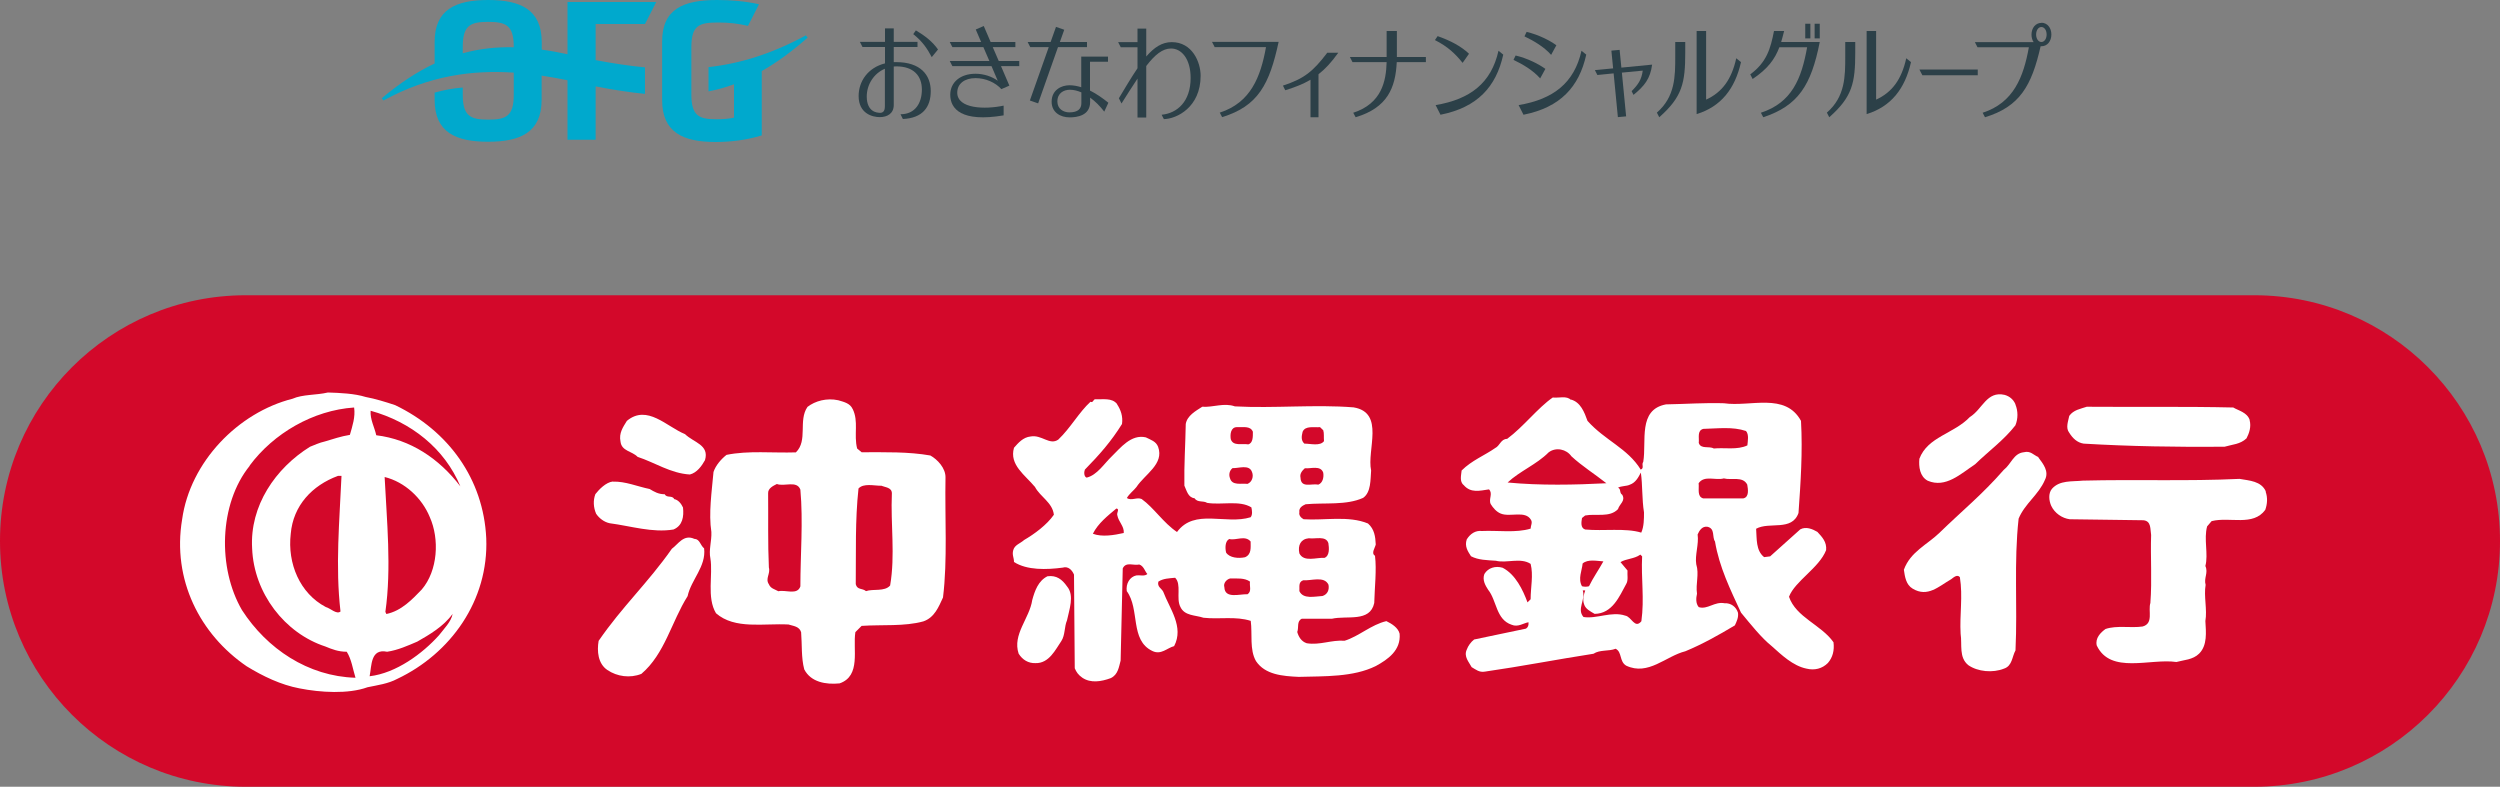 <?xml version="1.0" encoding="UTF-8"?>
<svg id="_レイヤー_1" data-name="レイヤー 1" xmlns="http://www.w3.org/2000/svg" viewBox="0 0 200 62.94">
  <rect x="0" y="0" width="200" height="62.94" fill="#808080" stroke="none"/>
  <defs>
    <style>
      .cls-1 {
        fill: #fff;
      }

      .cls-2 {
        fill: #d3082a;
      }

      .cls-3 {
        fill: #2c4048;
      }

      .cls-4 {
        fill: #00a9cd;
      }
    </style>
  </defs>
  <g>
    <path class="cls-2" d="M180.34,62.94c10.85,0,19.66-8.8,19.66-19.66h0c0-10.85-8.8-19.66-19.66-19.66H19.66C8.8,23.62,0,32.42,0,43.28H0c0,10.86,8.8,19.66,19.66,19.66H180.34Z"/>
    <path class="cls-1" d="M161.23,32.35c.22,.53,.22,1.15,0,1.68-.95,1.21-2.1,2.02-3.22,3.11-1.15,.76-2.35,1.93-3.79,1.32-.64-.34-.73-1.12-.67-1.76,.67-1.77,2.75-1.99,4.04-3.34,1.01-.62,1.34-2.1,2.78-1.77,.39,.11,.7,.36,.87,.76Z"/>
    <path class="cls-1" d="M179.97,33.61c.14,.53-.03,1.04-.25,1.46-.51,.48-1.12,.48-1.76,.67-3.82,.03-7.57-.03-11.27-.25-.51-.08-.87-.42-1.15-.87-.31-.39-.08-.93,0-1.35,.34-.48,.9-.56,1.4-.73,3.9,.03,7.91-.03,11.72,.06,.42,.25,1.12,.39,1.32,1.01Z"/>
    <path class="cls-1" d="M163.06,36.58c.39,.53,.89,1.12,.53,1.82-.5,1.18-1.6,1.88-2.1,3.09-.39,3.51-.08,6.92-.25,10.54-.28,.5-.25,1.24-.92,1.46-.9,.36-2.1,.25-2.86-.28-.76-.62-.48-1.62-.61-2.5-.09-1.54,.19-2.97-.06-4.54-.22-.25-.51,.03-.7,.17-.98,.56-1.88,1.48-3.08,.75-.53-.31-.62-.95-.7-1.51,.51-1.43,1.88-2.02,2.83-2.94,1.85-1.8,3.42-3.06,5.16-5.05,.61-.48,.78-1.32,1.6-1.41,.56-.14,.76,.22,1.18,.39Z"/>
    <path class="cls-1" d="M181.25,39.33c.17,.48,.14,.98-.03,1.46-.98,1.34-2.83,.53-4.29,.9l-.36,.42c-.28,1.01,.11,2.22-.14,3.17,.25,.56-.14,.95,.02,1.51-.16,.9,.14,1.99-.02,2.89,.05,.9,.17,1.94-.5,2.61-.51,.5-1.21,.5-1.82,.67-2.08-.31-5.27,1.01-6.37-1.32-.14-.59,.31-1.04,.7-1.32,.9-.31,2.02-.06,2.97-.2,.9-.25,.42-1.26,.62-1.88,.14-1.82,0-3.7,.06-5.44-.08-.45,.03-1.12-.62-1.18l-5.89-.08c-.61-.08-1.2-.48-1.48-1.07-.19-.42-.25-1.01,.06-1.37,.62-.7,1.6-.56,2.47-.65,4.29-.11,8.3,.06,12.53-.14,.79,.14,1.74,.17,2.11,1.01Z"/>
    <path class="cls-1" d="M68.21,32.71c.5,1.01,.08,2.05,.36,3.17l.36,.3c1.85,0,3.76-.05,5.5,.26,.56,.31,1.23,1.01,1.21,1.77-.06,3.2,.17,6.59-.2,9.59-.34,.73-.67,1.6-1.57,1.91-1.51,.42-3.31,.25-4.94,.36l-.5,.5c-.22,1.37,.47,3.5-1.26,4.1-1.09,.11-2.3-.09-2.83-1.12-.25-.93-.17-1.99-.25-2.97-.14-.48-.64-.5-1.01-.62-1.96-.11-4.29,.42-5.8-.9-.76-1.26-.23-3.08-.45-4.4-.14-.65,.11-1.37,.08-2.1-.23-1.49,.03-3.22,.17-4.8,.17-.53,.62-1.04,1.04-1.37,1.74-.36,3.7-.14,5.55-.2,.98-.95,.17-2.55,.93-3.64,.62-.48,1.54-.73,2.46-.53,.48,.14,.95,.25,1.15,.7Zm-18.06,.96c-.31,.5-.65,.98-.51,1.65,.08,.78,.92,.76,1.37,1.23,1.38,.45,2.64,1.32,4.18,1.41,.56-.14,.95-.68,1.21-1.15,.36-1.23-.9-1.4-1.6-2.08-1.46-.59-3.03-2.41-4.65-1.06Zm-1.12,4.85c-.56,.06-1.12,.65-1.4,1.01-.19,.5-.16,1.06,.06,1.57,.25,.37,.65,.67,1.09,.76,1.68,.22,3.42,.78,5.1,.5,.73-.31,.84-1.03,.76-1.76-.14-.31-.39-.62-.7-.67-.17-.34-.59-.06-.76-.39-.51,0-.84-.2-1.21-.42-.98-.2-1.93-.62-2.94-.59Zm13.12,.2c-.28,.14-.73,.34-.7,.76,.02,1.91-.03,3.98,.06,5.92,.14,.5-.31,.89,0,1.34,.14,.34,.45,.39,.76,.56,.58-.14,1.51,.34,1.76-.39,0-2.53,.23-5.19,0-7.74-.28-.76-1.29-.22-1.88-.45Zm8.33,.14c-.56,0-1.4-.22-1.8,.22-.28,2.58-.19,5.08-.22,7.65,.11,.48,.53,.31,.82,.56,.56-.2,1.49,.06,1.93-.45,.42-2.44,.03-4.88,.14-7.37,0-.48-.53-.48-.87-.62Zm-14.91,4.26c-.87-.42-1.32,.42-1.82,.78-1.93,2.75-3.98,4.63-5.86,7.37-.14,.81-.06,1.82,.7,2.33,.78,.53,1.82,.67,2.72,.31,1.88-1.6,2.41-4.18,3.7-6.22,.28-1.32,1.49-2.36,1.32-3.82-.31-.25-.34-.73-.76-.76Z"/>
    <path class="cls-1" d="M125.66,31.96c.78,.2,1.09,1.01,1.34,1.71,1.4,1.57,3.2,2.18,4.26,3.9,.31-.14,.03-.39,.2-.62,.28-1.65-.45-4.18,1.82-4.6,1.66-.03,3.11-.14,4.63-.09,2.13,.31,4.91-.89,6.17,1.41,.14,2.49-.03,4.96-.2,7.37-.53,1.49-2.33,.67-3.39,1.26,.06,.81-.03,1.74,.64,2.27l.48-.06,2.41-2.16c.45-.25,.98-.03,1.37,.2,.39,.42,.76,.81,.7,1.46-.56,1.43-2.49,2.47-2.97,3.73,.56,1.65,2.58,2.24,3.56,3.64,.08,.65-.06,1.21-.45,1.66-.45,.45-1.06,.61-1.71,.45-1.09-.22-2.02-1.12-2.77-1.79-.84-.67-1.71-1.77-2.47-2.69-.84-1.82-1.74-3.64-2.08-5.69-.25-.36,.03-1.04-.61-1.18-.42-.06-.65,.31-.78,.62,.11,.78-.23,1.65-.11,2.38,.25,.81-.06,1.54,.06,2.36-.08,.34-.11,.78,.14,1.07,.7,.22,1.26-.47,2.07-.31,.5-.03,.92,.28,1.07,.76,.05,.39-.11,.7-.25,1.01-1.32,.79-2.61,1.51-3.96,2.07-1.57,.39-2.97,1.99-4.74,1.15-.56-.34-.31-1.09-.84-1.35-.56,.22-1.26,.06-1.77,.4-2.91,.45-5.77,1.01-8.69,1.43-.45,.08-.73-.17-1.06-.36-.2-.39-.65-.84-.39-1.4,.11-.31,.34-.62,.59-.81l4.15-.87c.17-.11,.22-.28,.2-.51-.39,.06-.84,.42-1.35,.2-1.26-.42-1.18-1.93-1.88-2.8-.22-.34-.48-.78-.3-1.26,.3-.5,.89-.67,1.46-.5,1.03,.53,1.62,1.77,1.99,2.77l.25-.25c0-.95,.23-1.93,0-2.83-.81-.53-1.93-.03-2.78-.25-.7-.05-1.4-.05-1.99-.36-.25-.39-.53-.79-.34-1.35,.28-.45,.7-.73,1.21-.67,1.29-.06,2.72,.17,3.9-.19,0-.23,.17-.48,.03-.7-.45-.78-1.66-.2-2.41-.5-.36-.14-.64-.48-.81-.76-.2-.39,.2-.84-.14-1.18-.75,.11-1.46,.31-2.02-.34-.36-.28-.2-.81-.17-1.17,.81-.81,1.85-1.21,2.69-1.8,.36-.17,.45-.73,.95-.73,1.32-.98,2.44-2.47,3.65-3.31,.47,.06,1.12-.17,1.46,.2Zm10.6,2.35c-.51,.14-.31,.73-.36,1.12,.16,.53,.84,.23,1.2,.45,.84-.09,1.88,.14,2.69-.25,.03-.34,.14-.87-.11-1.15-1.06-.36-2.24-.2-3.42-.17Zm-12.37,1.88c-.95,.96-2.33,1.51-3.28,2.41,2.61,.25,5.38,.19,7.9,.06-.92-.73-1.96-1.38-2.8-2.16-.39-.56-1.23-.76-1.82-.31Zm7.37,1.63c-.2,.39-.42,.79-.86,.95-.28,.14-.7,.09-.96,.25,.26,.08,.09,.42,.34,.56,.28,.5-.22,.73-.34,1.15-.67,.7-1.76,.34-2.63,.51l-.25,.2c-.05,.31-.14,.79,.25,.92,1.46,.14,3.23-.14,4.49,.25,.22-.48,.22-1.12,.22-1.62-.17-1.04-.11-2.19-.25-3.17Zm6.65,.45c-.64,.19-1.57-.28-2.02,.39,.05,.45-.14,1.06,.36,1.21h3.22c.48-.11,.37-.73,.31-1.1-.36-.7-1.26-.33-1.88-.5Zm-6.7,6.11c-.48,.34-1.12,.31-1.57,.59l.56,.67c-.03,.36,.08,.79-.11,1.09-.53,.96-1.09,2.36-2.52,2.38-.34-.2-.73-.39-.84-.76-.14-.36-.03-.79,.09-1.12h-.2c.25,.76-.5,1.49,.06,2.13,1.06,.17,2.24-.48,3.34-.11,.5,.08,.76,1.09,1.29,.45,.25-1.82-.03-3.42,.06-5.19l-.14-.14Zm-4.6,.7c-.05,.56-.39,1.23-.05,1.82,.22,.05,.34,.05,.56,0,.31-.65,.78-1.32,1.15-1.99-.51-.03-1.24-.2-1.66,.17Z"/>
    <path class="cls-1" d="M89.37,32.35c.28,.42,.48,.95,.39,1.57-.87,1.4-1.79,2.44-2.97,3.65-.08,.19-.08,.56,.14,.64,.84-.2,1.4-1.12,2.02-1.71,.67-.65,1.54-1.79,2.72-1.51,.39,.2,.81,.31,.98,.76,.5,1.38-1.07,2.19-1.74,3.22-.19,.25-.58,.54-.76,.87,.36,.25,.79-.09,1.18,.08,.98,.7,1.74,1.91,2.83,2.64,1.4-1.91,3.9-.56,5.89-1.18,.17-.2,.11-.56,.06-.79-.95-.59-2.38-.17-3.54-.36-.31-.2-.76,0-1.01-.37-.51-.06-.62-.59-.81-1.01-.03-1.68,.08-3.23,.11-4.93,.11-.67,.79-1.04,1.32-1.38,.89,.06,1.73-.34,2.61-.03,3.11,.17,6.42-.17,9.5,.08,2.52,.42,1.04,3.42,1.4,5.05-.06,.73,0,1.74-.64,2.19-1.35,.61-3.06,.37-4.6,.51-.25,.11-.56,.28-.5,.64-.06,.25,.14,.45,.34,.56,1.65,.11,3.59-.31,5.15,.34,.51,.45,.59,1.04,.62,1.68-.06,.28-.39,.7-.06,.9,.14,1.15-.03,2.52-.06,3.78-.34,1.57-2.19,.98-3.39,1.26h-2.41c-.42,.2-.22,.7-.36,1.06,.11,.39,.33,.76,.76,.9,1.06,.17,1.96-.28,3.03-.2,1.15-.36,2.13-1.29,3.34-1.57,.42,.2,.95,.53,1.06,1.01,.11,1.32-.93,2.05-1.9,2.58-1.82,.9-4.1,.81-6.17,.87-1.29-.06-2.69-.17-3.42-1.26-.53-.92-.28-2.16-.42-3.22-1.21-.39-2.49-.11-3.78-.25-.65-.22-1.52-.14-1.85-.87-.36-.67,.11-1.82-.42-2.33-.48,.05-.95,.05-1.34,.31-.11,.42,.25,.53,.39,.81,.5,1.34,1.68,2.81,.87,4.35-.56,.14-1.04,.73-1.74,.39-1.82-.87-.98-3.34-2.05-4.79-.08-.59,.23-1.15,.78-1.26,.31-.03,.65,.09,.87-.11-.2-.2-.28-.64-.65-.76-.45,.11-1.06-.25-1.32,.31l-.17,7.38c-.14,.5-.2,1.12-.79,1.4-.76,.28-1.6,.42-2.27-.03-.33-.23-.48-.45-.61-.76l-.06-7.49c-.14-.34-.45-.7-.9-.56-1.29,.17-2.86,.22-3.9-.45,0-.36-.17-.56-.06-.95,.11-.42,.56-.53,.87-.81,.81-.47,1.82-1.21,2.38-2.02-.11-.98-1.09-1.43-1.51-2.22-.78-.95-2.08-1.77-1.68-3.14,.34-.39,.73-.84,1.32-.9,.9-.17,1.52,.73,2.22,.25,.98-.93,1.66-2.19,2.58-3.03,.2,.11,.22-.17,.36-.2,.62,.03,1.37-.14,1.77,.39Zm9.59,1.82c-.5,0-.56,.56-.5,.96,.19,.59,.9,.33,1.4,.42,.39-.11,.37-.62,.37-1.01-.2-.5-.81-.34-1.26-.37Zm6.65,0c-.5,.05-1.18-.14-1.4,.37-.09,.36-.14,.7,.14,.95,.5,0,1.26,.22,1.57-.2-.03-.31,.02-.62-.06-.87l-.26-.25Zm-7.01,3.28c-.25,.2-.31,.53-.2,.81,.17,.61,.9,.39,1.4,.45,.36-.14,.51-.59,.36-.95-.22-.64-1.09-.28-1.57-.31Zm5.8,0c-.19,.17-.44,.42-.36,.76,.03,.87,.87,.45,1.43,.56,.34-.14,.45-.56,.39-.95-.2-.62-1.01-.31-1.46-.36Zm-15.09,3.23c-.7,.59-1.46,1.18-1.88,2.02,.73,.28,1.71,.11,2.47-.06,.05-.53-.42-.9-.51-1.4-.09-.22,.22-.53-.09-.56Zm9.03,2.44c-.34,.17-.34,.73-.25,1.09,.28,.42,.98,.48,1.51,.37,.53-.23,.45-.76,.45-1.26-.45-.53-1.17-.06-1.71-.2Zm6.37-.06c-.65,.06-.9,.56-.76,1.21,.36,.73,1.37,.31,2.01,.36,.42-.17,.37-.79,.31-1.18-.2-.62-1.04-.31-1.57-.39Zm-20.89,3.03c-.76,.36-1.04,1.18-1.24,1.91-.22,1.48-1.6,2.75-1.09,4.29,.31,.5,.78,.78,1.35,.76,1.09,.03,1.6-1.09,2.07-1.77,.31-.48,.23-1.15,.45-1.65,.17-.84,.62-1.99,0-2.72-.39-.56-.84-.9-1.54-.81Zm14.58,.19c-.25,.06-.56,.36-.45,.7,.03,.95,1.23,.53,1.85,.56,.36-.23,.14-.67,.2-1.01-.42-.31-1.04-.25-1.6-.25Zm5.86,.14c-.42,.14-.28,.56-.31,.87,.31,.67,1.23,.42,1.85,.39,.37-.12,.56-.45,.48-.9-.34-.73-1.4-.3-2.02-.36Z"/>
    <path class="cls-1" d="M29.26,31.76c.76,.14,1.6,.4,2.35,.65,4.27,2.05,7.07,5.92,7.29,10.65,.2,4.99-2.86,9.23-7.12,11.25-.73,.39-1.57,.5-2.38,.67-1.54,.56-3.78,.42-5.44,.09-1.48-.28-2.91-.96-4.23-1.77-3.73-2.55-5.97-6.92-5.16-11.75,.64-4.6,4.48-8.55,8.83-9.65,.81-.36,1.91-.28,2.83-.5,.98,.03,2.13,.08,3.03,.36Zm-9.28,5.5c-2.47,3.05-2.58,8.19-.62,11.55,1.99,3.08,5.27,5.3,9.08,5.41-.22-.7-.31-1.46-.7-2.08-.67,0-1.18-.2-1.71-.42-3.25-1.06-5.72-4.26-5.86-7.85-.2-3.42,1.88-6.42,4.63-8.13,.36-.14,.76-.33,1.18-.42,.64-.19,1.31-.42,2.01-.53,.2-.7,.45-1.43,.34-2.19-3.28,.22-6.45,2.07-8.36,4.65Zm9.67-4.4c-.05,.7,.31,1.31,.45,1.96,2.72,.33,5.02,1.85,6.73,4.09-1.26-3.03-3.95-5.16-7.18-6.05Zm-2.61,5.21c-2.07,.76-3.59,2.38-3.78,4.63-.28,2.38,.73,4.77,2.8,5.86,.39,.11,.87,.62,1.18,.36-.42-3.61-.08-7.23,.08-10.85h-.28Zm3.73,.08c.17,3.48,.56,7.29,.06,10.8l.08,.17c1.21-.25,2.08-1.18,2.83-1.96,1.29-1.51,1.43-4.04,.64-5.8-.62-1.51-1.99-2.8-3.61-3.2Zm5.44,10.96c-.73,1.01-1.85,1.66-2.83,2.22-.73,.31-1.54,.68-2.41,.81-1.34-.28-1.23,1.12-1.4,1.96,2.13-.25,4.24-1.82,5.55-3.28,.39-.51,.98-1.09,1.09-1.71Z"/>
  </g>
  <g>
    <g>
      <path class="cls-3" d="M102.64,6.86l.18,.36c.76-.24,1.41-.48,2.02-.84v3h.64v-3.44c.53-.41,1.04-.96,1.58-1.72h-.88c-1.15,1.52-1.87,2.08-3.55,2.63Z"/>
      <path class="cls-3" d="M93.74,3.37c-.77,0-1.4,.41-2.04,1.15V2.29h-.7v1.08h-1.55l.21,.41h1.34v1.68c-.51,.75-1.02,1.62-1.49,2.4l.21,.42c.39-.62,.85-1.35,1.28-1.99v3.11h.7V5.28c.68-.89,1.3-1.4,1.98-1.4,.84,0,1.57,.82,1.57,2.36,0,1.88-1.07,2.82-2.32,2.94l.18,.35c1.03-.02,2.94-.95,2.94-3.47,0-1.09-.67-2.69-2.31-2.69Z"/>
      <path class="cls-3" d="M97.17,3.77h4.11c-.43,2.38-1.22,4.44-3.7,5.24l.19,.36c2.88-.88,3.79-2.63,4.52-6.02h-5.33l.21,.41Z"/>
      <path class="cls-3" d="M111.75,4.2v-1.72h-.82v2.03s0,.03,0,.05h-2.94l.21,.41h2.73c-.04,1.51-.39,3.31-2.67,4.05l.19,.36c2.55-.76,3.19-2.36,3.29-4.41h2.33v-.41h-2.32c0-.12,0-.24,0-.35Z"/>
      <path class="cls-3" d="M138.9,4.66l.38,.31c-.48,2.13-1.59,3.55-3.55,4.16V2.48h.76V7.97c1.29-.59,2.04-1.63,2.41-3.31Zm-4.88-.15c0,1.59,0,3.22-1.47,4.5l.19,.37c1.85-1.63,2.08-2.76,2.08-5.18v-.84h-.8v1.15Z"/>
      <path class="cls-3" d="M152.5,4.66l.38,.31c-.48,2.13-1.59,3.55-3.55,4.16V2.48s.76,0,.76,0V7.97c1.29-.59,2.04-1.63,2.41-3.31Zm-4.88-.15c0,1.59,0,3.22-1.47,4.5l.19,.37c1.85-1.63,2.08-2.76,2.08-5.18v-.84h-.8v1.15Z"/>
      <polygon class="cls-3" points="153.79 6.02 158.22 6.02 158.22 5.56 153.55 5.56 153.79 6.02"/>
      <path class="cls-3" d="M79.43,3.77h1.8v-.41h-1.98l-.55-1.28-.64,.28,.43,1h-2.51l.21,.41h2.48l.48,1.11h-3.17l.21,.41h3.13l.5,1.17c-.45-.33-1.1-.56-1.78-.56-1.21,0-2.02,.68-2.02,1.68,0,1.13,.9,2.22,4.27,1.65v-.78c-1.49,.32-3.71,.26-3.71-1.04,0-.71,.58-1.16,1.46-1.16,.81,0,1.59,.35,2.07,.88l.64-.28-.67-1.56h1.46v-.41h-1.64l-.48-1.11Z"/>
      <path class="cls-3" d="M71.71,4.97c-.07,0-.14,0-.21,0v-1.21h1.9v-.41h-1.9v-1.08h-.7v1.08h-2.01l.21,.41h1.8v1.31c-1.36,.34-2.11,1.43-2.11,2.61,0,1.41,1.11,1.69,1.69,1.69s1.12-.27,1.12-.97v-3.08c.07,0,.14-.01,.21-.01,1.38,0,2.04,.76,2.04,1.85s-.54,1.98-1.71,1.98l.19,.38c1.57-.07,2.23-.94,2.23-2.23s-.82-2.32-2.76-2.32Zm-1.35,4.05c-.16,0-1.02-.04-1.02-1.3,0-.96,.57-1.85,1.45-2.22v3.01c0,.44-.2,.52-.43,.52Zm4.68-5.06l-.5,.61c-.37-.7-.75-1.26-1.48-1.84l.21-.3c.73,.43,1.35,.92,1.77,1.53Z"/>
      <path class="cls-3" d="M84.64,3.77l-1.59,4.5-.66-.23,1.51-4.27h-1.48l-.21-.41h1.84l.43-1.21,.66,.23-.35,.98h2.17v.41h-2.32Zm2.57,3.48c.5,.25,.99,.59,1.46,.97l-.33,.71c-.33-.43-.71-.82-1.13-1.12v.35c0,1.09-1.05,1.23-1.64,1.23-.74,0-1.44-.4-1.44-1.25,0-.94,.77-1.32,1.43-1.32,.31,0,.63,.06,.94,.16v-2.45h2.14s0,.41,0,.41h-1.44v2.33Zm-.7,.14c-.3-.13-.61-.21-.92-.21-.47,0-1,.25-1,.94,0,.59,.48,.87,.96,.87,.69,0,.96-.29,.96-.74v-.87Z"/>
      <path class="cls-3" d="M121.96,2.9l.17-.35c.96,.23,1.84,.68,2.38,1.07l-.42,.77c-.58-.66-1.41-1.13-2.13-1.48Zm1.25,3.38l.42-.77c-.54-.39-1.42-.84-2.38-1.07l-.17,.35c.73,.35,1.55,.82,2.13,1.48Zm-1.72,2.13l.39,.77c2.95-.59,4.45-2.23,5.02-4.81l-.38-.31c-.58,2.58-2.25,3.88-5.04,4.35Z"/>
      <path class="cls-3" d="M114.8,3.2l.21-.31c1,.35,1.87,.8,2.51,1.41l-.51,.73c-.59-.73-1.18-1.3-2.21-1.82Zm.05,5.21l.39,.77c2.95-.59,4.45-2.23,5.02-4.81l-.38-.31c-.58,2.58-2.25,3.88-5.04,4.35Z"/>
      <path class="cls-3" d="M129.57,3.99l-.66,.06,.14,1.42-1.46,.14,.2,.39,1.3-.13,.34,3.5,.66-.06-.34-3.5,1.67-.16c-.1,.73-.37,1.12-.89,1.64l.15,.3c.88-.72,1.34-1.29,1.49-2.42l-2.46,.24-.14-1.42Z"/>
      <path class="cls-3" d="M142.5,3.36h3.08c-.69,3.49-1.74,5.1-4.52,6.02l-.19-.36c2.48-.81,3.25-2.72,3.7-5.24h-2.22c-.37,.96-.92,1.72-2.14,2.54l-.19-.37c1.31-.97,1.62-2.04,1.9-3.47h.81c-.08,.33-.16,.61-.24,.89Zm2.33-1.46h-.41v1.17h.41V1.9Zm.34,1.17h.41V1.9h-.41v1.17Z"/>
      <path class="cls-3" d="M163.31,1.83c-.45,0-.79,.39-.79,.94,0,.23,.06,.44,.17,.6h-4.7l.21,.41h4.11c-.43,2.38-1.22,4.44-3.7,5.24l.19,.36c2.78-.85,3.73-2.51,4.45-5.68,.02,0,.05,0,.07,0,.45,0,.79-.39,.79-.94s-.34-.94-.79-.94Zm0,1.53c-.24,0-.42-.26-.42-.6s.18-.6,.42-.6,.42,.26,.42,.6-.18,.6-.42,.6Z"/>
    </g>
    <path class="cls-4" d="M45.41,4.34c-.7-.15-1.39-.28-2.07-.37v-.61C43.33,.76,41.64,0,39.05,0c-2.59,0-4.28,.76-4.28,3.35v1.73c-1.38,.65-2.78,1.56-4.23,2.78l.14,.18c3.64-2,7.14-2.45,10.42-2.23v1.77c0,1.73-.63,1.99-2.04,1.99s-2.04-.27-2.04-1.99v-.58c-.81,.07-1.52,.2-2.25,.41v.58c0,2.6,1.7,3.35,4.28,3.35s4.28-.76,4.28-3.35v-1.94c.71,.11,1.4,.23,2.07,.37v4.76h2.25V6.91c1.42,.28,2.73,.48,3.95,.6v-2.12c-1.26-.12-2.57-.32-3.95-.58V1.92h3.95l.9-1.76h-7.1V4.34Zm-8.39-.08v-.52c0-1.73,.63-1.99,2.04-1.99s2.04,.27,2.04,1.99v.04c-1.39-.03-2.73,.11-4.07,.48Zm23.92,1.45v5.12c-1.21,.38-2.54,.53-3.69,.53-2.59,0-4.28-.76-4.28-3.35V3.35C52.96,.71,54.67,0,57.38,0,58.51,0,59.64,.1,60.72,.34l-.88,1.73c-.78-.18-1.49-.27-2.38-.27-1.53,0-2.15,.22-2.15,1.97v3.8c0,1.71,.62,1.97,2.01,1.97,.49,0,.97-.03,1.4-.13v-2.67c-.67,.25-1.34,.44-2.04,.57v-1.94c2.58-.29,5.09-1.08,7.79-2.54l.14,.18c-1.27,1.12-2.48,2-3.68,2.68Z"/>
  </g>
</svg>